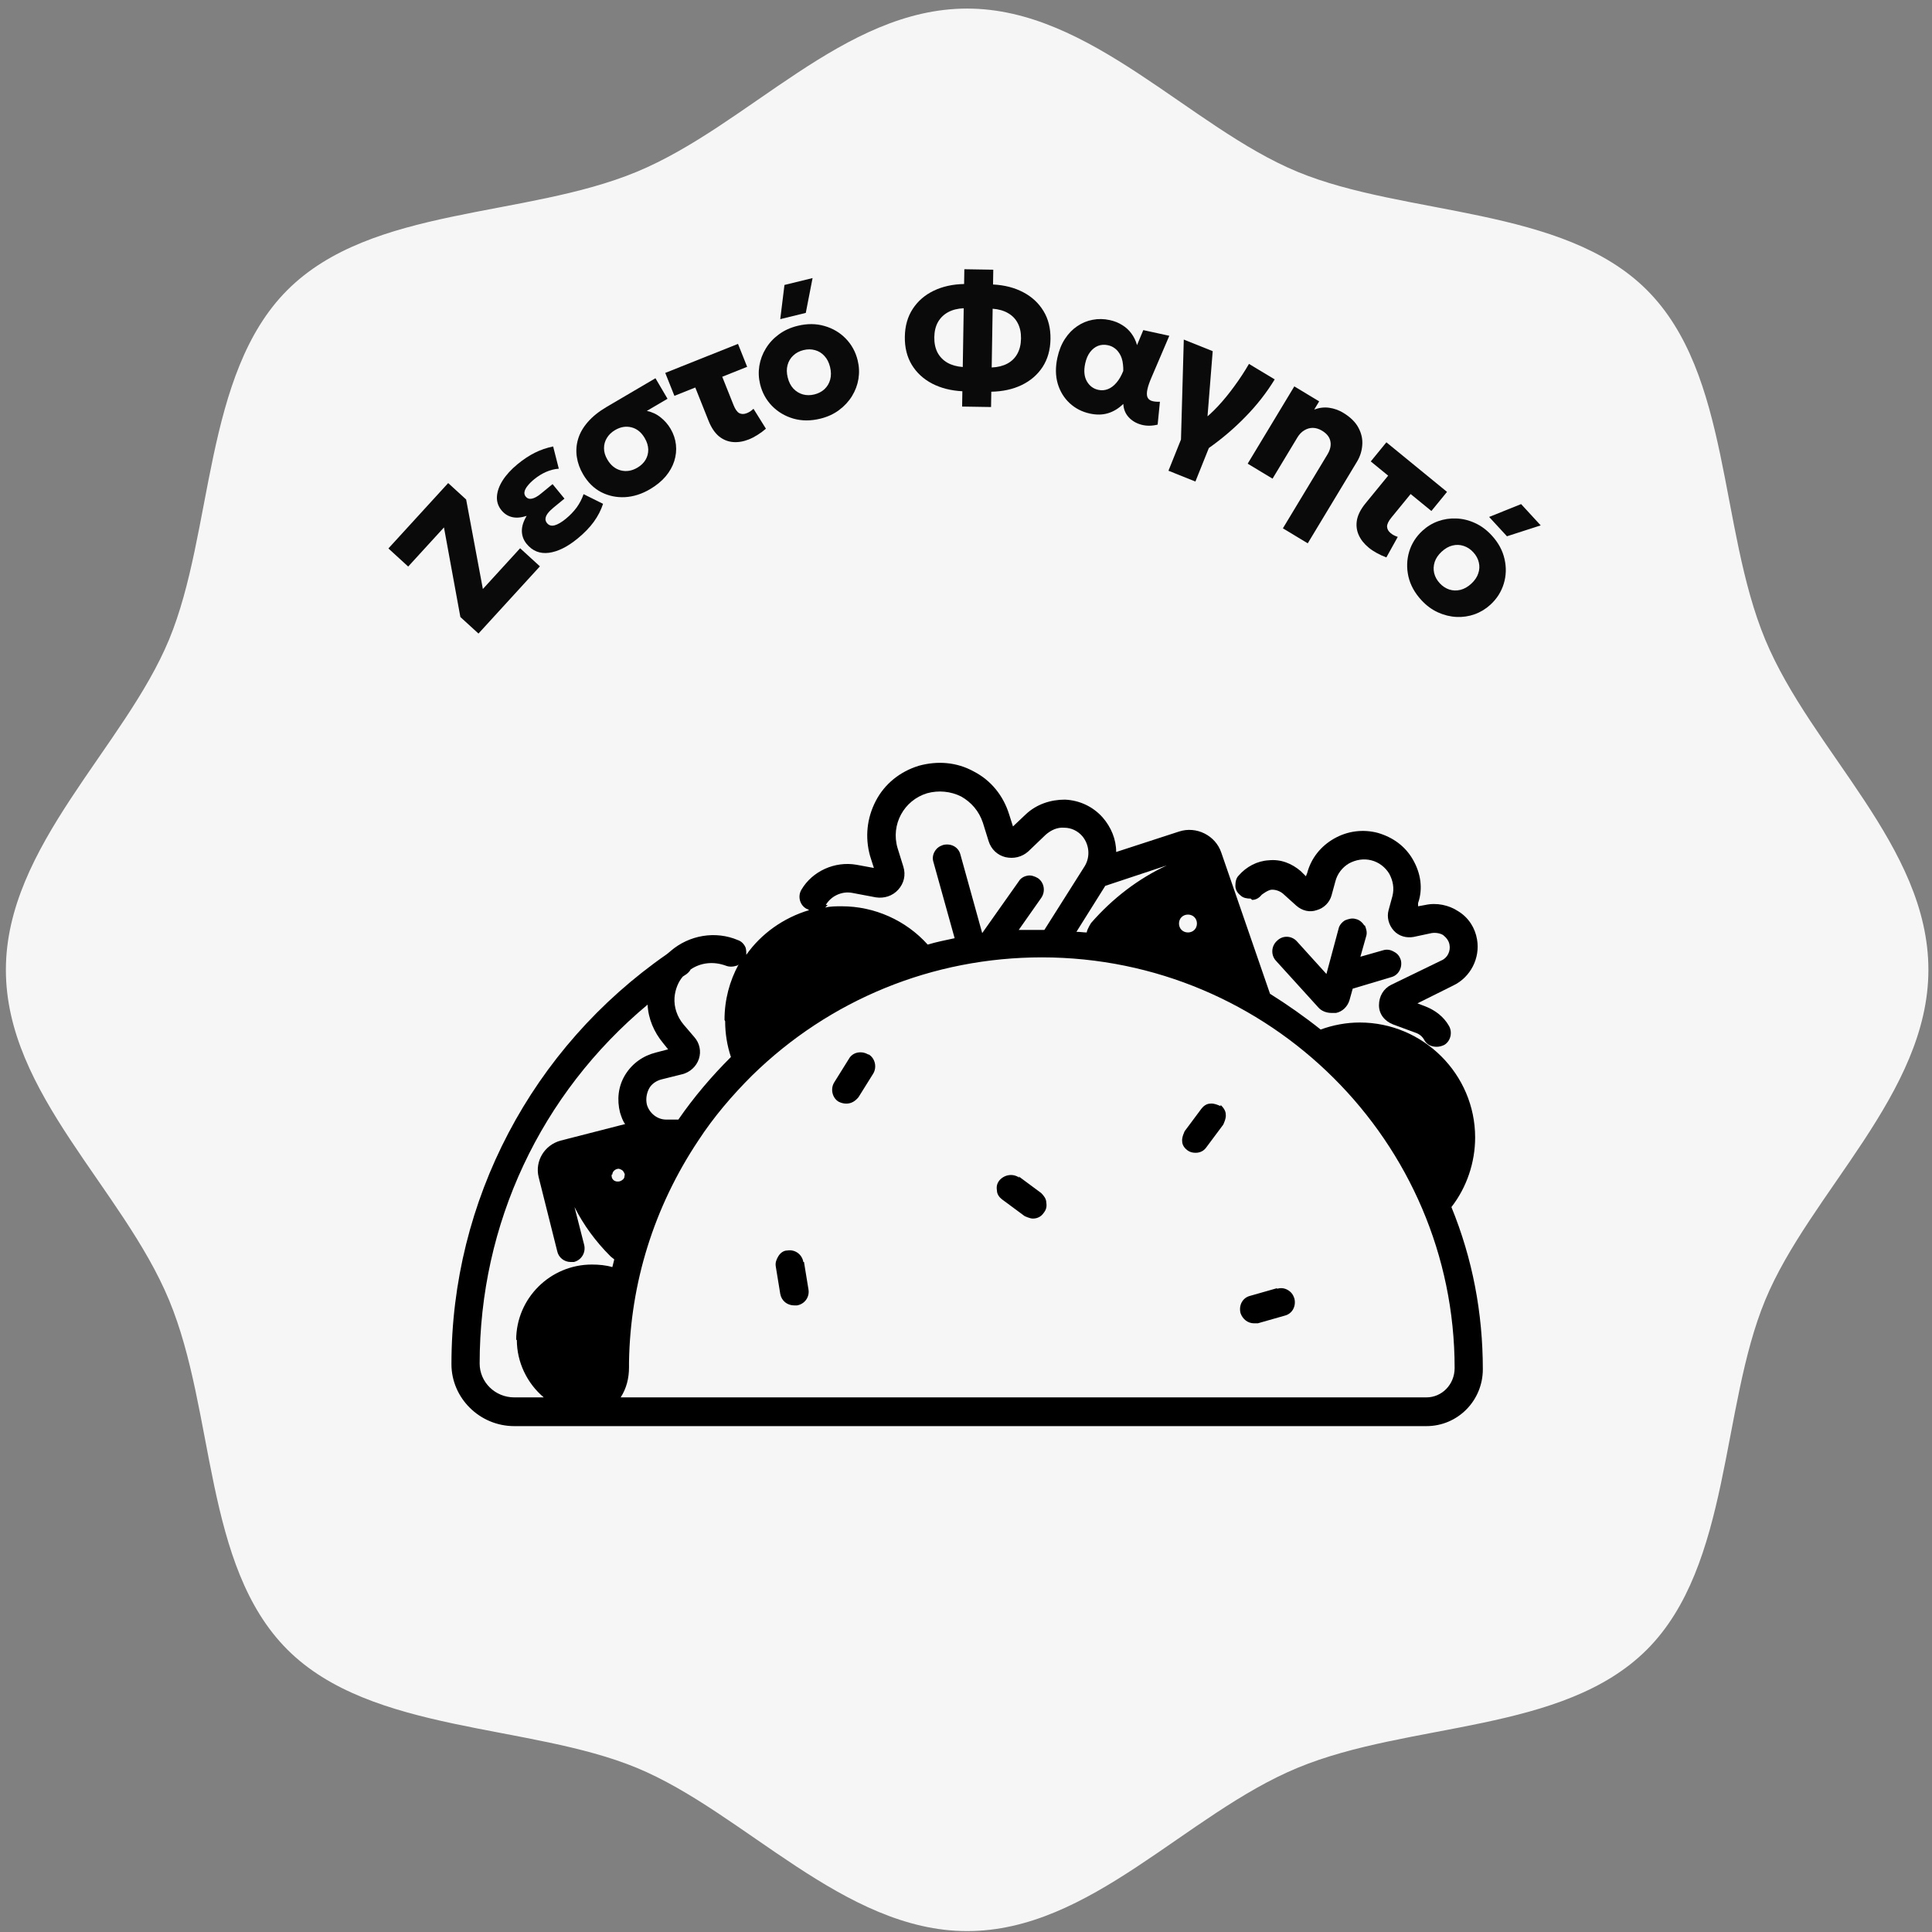 <svg xmlns="http://www.w3.org/2000/svg" width="218" height="218" viewBox="0 0 218 218" fill="none"><rect x="0" y="0" width="218" height="218" fill="#808080" stroke="none"/><path d="M217.594 109.432C217.594 123.383 204.194 134.577 199.177 146.708C194.159 158.839 195.317 176.65 185.832 186.135C176.348 195.619 159.033 194.241 146.405 199.479C133.778 204.718 123.08 217.897 109.129 217.897C95.178 217.897 83.984 204.497 71.853 199.479C59.721 194.461 41.91 195.619 32.426 186.135C22.942 176.65 24.32 159.336 19.082 146.708C13.843 134.08 0.664 123.383 0.664 109.432C0.664 95.481 14.064 84.287 19.082 72.156C24.1 60.024 22.942 42.213 32.426 32.729C41.91 23.244 59.225 24.623 71.853 19.384C84.48 14.146 95.178 0.967 109.129 0.967C123.08 0.967 134.274 14.366 146.405 19.384C158.537 24.402 176.348 23.244 185.832 32.729C195.317 42.213 193.938 59.528 199.177 72.156C204.415 84.783 217.594 95.481 217.594 109.432Z" fill="#F6F6F6"></path><path d="M53.989 71.488L51.947 69.622L50.096 59.513L46.059 63.927L43.826 61.885L50.571 54.508L52.598 56.361L54.485 66.462L58.689 61.863L60.922 63.905L53.989 71.488Z" fill="#0A0A0A"></path><path d="M65.185 60.759C64.037 61.701 62.955 62.239 61.938 62.376C60.918 62.507 60.081 62.173 59.426 61.375C59.08 60.953 58.9 60.477 58.886 59.945C58.873 59.405 59.054 58.827 59.427 58.211C58.801 58.414 58.253 58.459 57.781 58.346C57.31 58.233 56.912 57.979 56.587 57.583C56.211 57.124 56.04 56.606 56.073 56.028C56.108 55.44 56.324 54.832 56.722 54.204C57.125 53.573 57.684 52.963 58.399 52.376C59.069 51.828 59.719 51.398 60.35 51.086C60.977 50.77 61.666 50.533 62.414 50.375L63.053 52.886C62.572 52.919 62.094 53.039 61.62 53.248C61.15 53.452 60.699 53.732 60.267 54.086C59.963 54.335 59.719 54.578 59.535 54.816C59.346 55.048 59.23 55.268 59.186 55.477C59.142 55.685 59.187 55.872 59.322 56.036C59.495 56.248 59.726 56.325 60.016 56.268C60.31 56.207 60.645 56.023 61.021 55.715L62.349 54.626L63.692 56.262L62.456 57.276C62.184 57.499 61.968 57.715 61.811 57.921C61.658 58.124 61.573 58.319 61.554 58.506C61.532 58.688 61.588 58.862 61.723 59.026C61.938 59.289 62.226 59.372 62.585 59.275C62.95 59.174 63.372 58.927 63.85 58.534C64.324 58.146 64.73 57.722 65.069 57.264C65.403 56.8 65.663 56.298 65.849 55.759L68.047 56.849C67.822 57.55 67.473 58.227 67.002 58.881C66.532 59.525 65.926 60.151 65.185 60.759Z" fill="#0A0A0A"></path><path d="M73.337 55.204C72.412 55.747 71.472 56.044 70.514 56.097C69.554 56.144 68.659 55.955 67.831 55.531C67.005 55.097 66.328 54.429 65.798 53.528C65.427 52.897 65.191 52.244 65.089 51.571C64.983 50.892 65.029 50.22 65.226 49.556C65.419 48.887 65.783 48.245 66.318 47.63C66.855 47.006 67.574 46.429 68.475 45.9L73.96 42.679L75.32 44.995L72.987 46.365C73.586 46.492 74.11 46.74 74.559 47.11C75.01 47.47 75.378 47.894 75.665 48.382C76.002 48.956 76.204 49.556 76.27 50.181C76.338 50.797 76.275 51.413 76.081 52.029C75.889 52.636 75.564 53.212 75.106 53.76C74.644 54.301 74.054 54.782 73.337 55.204ZM71.919 52.771C72.327 52.531 72.635 52.234 72.844 51.88C73.053 51.526 73.153 51.139 73.146 50.718C73.135 50.292 73.002 49.861 72.745 49.425C72.365 48.776 71.866 48.374 71.25 48.219C70.633 48.064 70.018 48.166 69.404 48.527C69.002 48.763 68.694 49.06 68.479 49.417C68.261 49.769 68.153 50.157 68.155 50.581C68.153 50.999 68.279 51.423 68.532 51.853C68.916 52.508 69.423 52.917 70.051 53.08C70.677 53.238 71.299 53.135 71.919 52.771Z" fill="#0A0A0A"></path><path d="M84.498 49.582C83.879 49.828 83.281 49.927 82.703 49.878C82.124 49.83 81.597 49.613 81.121 49.23C80.65 48.837 80.26 48.255 79.951 47.482L78.453 43.725L76.097 44.665L75.065 42.077L83.273 38.803L84.305 41.391L81.495 42.512L82.768 45.703C82.96 46.185 83.179 46.492 83.425 46.623C83.675 46.746 83.954 46.745 84.263 46.622C84.393 46.57 84.521 46.505 84.647 46.426C84.771 46.341 84.896 46.24 85.022 46.126L86.424 48.373C86.121 48.637 85.805 48.87 85.477 49.073C85.152 49.281 84.825 49.451 84.498 49.582Z" fill="#0A0A0A"></path><path d="M92.56 47.242C91.48 47.506 90.468 47.504 89.525 47.234C88.58 46.959 87.774 46.481 87.108 45.801C86.447 45.12 86.001 44.304 85.768 43.353C85.599 42.661 85.57 41.969 85.681 41.277C85.798 40.577 86.042 39.925 86.415 39.319C86.786 38.708 87.274 38.18 87.878 37.737C88.481 37.288 89.186 36.965 89.995 36.767C91.075 36.502 92.087 36.508 93.032 36.784C93.975 37.053 94.777 37.529 95.437 38.21C96.097 38.891 96.544 39.707 96.776 40.658C96.946 41.35 96.976 42.045 96.866 42.744C96.754 43.436 96.512 44.084 96.139 44.69C95.767 45.295 95.279 45.822 94.676 46.271C94.073 46.721 93.368 47.044 92.56 47.242ZM91.89 44.507C92.343 44.396 92.725 44.196 93.038 43.907C93.35 43.611 93.563 43.251 93.678 42.825C93.793 42.399 93.788 41.931 93.663 41.42C93.537 40.903 93.325 40.485 93.027 40.167C92.735 39.842 92.383 39.623 91.972 39.511C91.559 39.393 91.124 39.39 90.664 39.502C90.205 39.614 89.82 39.819 89.509 40.114C89.196 40.403 88.982 40.761 88.867 41.186C88.75 41.605 88.755 42.074 88.882 42.591C89.007 43.102 89.219 43.52 89.517 43.844C89.822 44.167 90.181 44.387 90.594 44.505C91.005 44.617 91.437 44.618 91.89 44.507ZM88.041 36.011L88.516 32.153L91.687 31.377L90.922 35.306L88.041 36.011Z" fill="#0A0A0A"></path><path d="M108.562 45.875L108.59 44.148C107.3 44.08 106.162 43.792 105.179 43.283C104.195 42.768 103.431 42.063 102.886 41.169C102.341 40.268 102.079 39.208 102.099 37.99C102.118 36.779 102.415 35.735 102.988 34.859C103.562 33.976 104.349 33.293 105.348 32.81C106.348 32.327 107.494 32.072 108.786 32.047L108.813 30.379L112.078 30.432L112.051 32.1C113.342 32.167 114.476 32.458 115.453 32.974C116.436 33.489 117.2 34.197 117.745 35.098C118.29 35.992 118.552 37.045 118.533 38.257C118.513 39.475 118.216 40.525 117.643 41.408C117.069 42.284 116.283 42.964 115.283 43.447C114.29 43.924 113.147 44.175 111.855 44.2L111.827 45.928L108.562 45.875ZM108.635 41.412L108.742 34.782C108.062 34.811 107.477 34.958 106.987 35.223C106.497 35.488 106.115 35.858 105.841 36.333C105.573 36.808 105.434 37.379 105.423 38.044C105.413 38.71 105.533 39.288 105.785 39.778C106.043 40.261 106.413 40.644 106.895 40.924C107.376 41.198 107.956 41.361 108.635 41.412ZM111.899 41.465C112.579 41.436 113.164 41.292 113.654 41.034C114.151 40.769 114.53 40.399 114.791 39.924C115.058 39.442 115.197 38.868 115.208 38.203C115.219 37.537 115.098 36.963 114.846 36.479C114.601 35.996 114.235 35.614 113.746 35.333C113.265 35.052 112.685 34.886 112.007 34.835L111.899 41.465Z" fill="#0A0A0A"></path><path d="M122.967 46.663C122.089 46.471 121.332 46.081 120.697 45.493C120.062 44.905 119.613 44.17 119.349 43.288C119.092 42.401 119.081 41.421 119.315 40.348C119.491 39.541 119.773 38.84 120.162 38.243C120.551 37.647 121.013 37.168 121.548 36.808C122.084 36.441 122.665 36.2 123.29 36.084C123.916 35.961 124.561 35.972 125.224 36.117C125.751 36.232 126.218 36.419 126.625 36.678C127.04 36.932 127.386 37.249 127.664 37.63C127.949 38.012 128.16 38.45 128.298 38.943L129.005 37.248L131.941 37.888L129.942 42.562C129.709 43.097 129.553 43.547 129.474 43.911C129.394 44.275 129.389 44.564 129.459 44.776C129.535 44.991 129.69 45.14 129.923 45.225C130.163 45.312 130.483 45.347 130.881 45.332L130.625 47.913C129.963 48.075 129.343 48.076 128.764 47.916C128.186 47.756 127.713 47.472 127.345 47.065C126.978 46.658 126.779 46.161 126.75 45.576C126.215 46.093 125.638 46.444 125.018 46.629C124.405 46.816 123.721 46.827 122.967 46.663ZM123.928 43.99C124.305 44.072 124.665 44.045 125.008 43.909C125.358 43.774 125.679 43.534 125.972 43.189C126.272 42.845 126.529 42.401 126.744 41.855C126.753 41.625 126.743 41.388 126.715 41.143C126.694 40.893 126.645 40.651 126.567 40.416C126.488 40.181 126.378 39.966 126.237 39.772C126.103 39.572 125.936 39.403 125.734 39.264C125.535 39.118 125.295 39.014 125.015 38.953C124.618 38.867 124.245 38.891 123.895 39.026C123.552 39.163 123.252 39.4 122.994 39.739C122.744 40.073 122.563 40.497 122.451 41.011C122.274 41.824 122.335 42.495 122.636 43.024C122.938 43.546 123.368 43.868 123.928 43.99Z" fill="#0A0A0A"></path><path d="M131.845 53.115L133.258 49.594L133.575 38.316L136.837 39.625L136.13 48.497L135.515 47.562C136.152 47.1 136.792 46.525 137.434 45.835C138.079 45.14 138.699 44.381 139.294 43.558C139.896 42.738 140.441 41.906 140.93 41.062L143.834 42.808C142.915 44.311 141.818 45.715 140.542 47.018C139.273 48.323 137.893 49.502 136.402 50.553L134.885 54.335L131.845 53.115Z" fill="#0A0A0A"></path><path d="M144.756 59.614L149.785 51.277C150.102 50.753 150.211 50.255 150.114 49.785C150.023 49.318 149.709 48.922 149.174 48.599C148.832 48.393 148.488 48.286 148.142 48.28C147.802 48.277 147.478 48.369 147.17 48.557C146.866 48.739 146.609 49.003 146.399 49.351L143.588 54.011L140.784 52.319L146.045 43.598L148.849 45.29L148.292 46.213C148.865 45.999 149.43 45.932 149.988 46.012C150.546 46.092 151.07 46.28 151.561 46.575C152.381 47.071 152.959 47.641 153.293 48.285C153.631 48.924 153.77 49.576 153.711 50.24C153.662 50.902 153.465 51.518 153.121 52.088L147.561 61.306L144.756 59.614Z" fill="#0A0A0A"></path><path d="M154.442 61.796C153.927 61.375 153.55 60.9 153.312 60.37C153.075 59.84 153.008 59.274 153.114 58.672C153.228 58.07 153.549 57.446 154.075 56.802L156.635 53.671L154.672 52.066L156.435 49.909L163.277 55.502L161.513 57.659L159.171 55.744L156.997 58.403C156.668 58.805 156.506 59.146 156.51 59.424C156.524 59.702 156.66 59.946 156.917 60.157C157.025 60.245 157.145 60.326 157.275 60.398C157.409 60.465 157.557 60.526 157.719 60.58L156.433 62.895C156.055 62.758 155.698 62.595 155.362 62.407C155.022 62.223 154.715 62.02 154.442 61.796Z" fill="#0A0A0A"></path><path d="M160.38 67.713C159.627 66.895 159.14 66.008 158.92 65.052C158.705 64.092 158.734 63.155 159.007 62.243C159.284 61.336 159.783 60.551 160.503 59.888C161.027 59.405 161.618 59.045 162.278 58.809C162.948 58.572 163.637 58.471 164.347 58.505C165.062 58.534 165.759 58.706 166.439 59.021C167.124 59.332 167.748 59.794 168.312 60.406C169.065 61.223 169.549 62.112 169.764 63.073C169.984 64.029 169.955 64.96 169.678 65.868C169.4 66.775 168.902 67.56 168.182 68.223C167.658 68.706 167.064 69.068 166.399 69.309C165.739 69.546 165.054 69.647 164.344 69.614C163.634 69.58 162.937 69.407 162.252 69.097C161.568 68.786 160.944 68.325 160.38 67.713ZM162.451 65.805C162.767 66.147 163.127 66.386 163.531 66.52C163.94 66.65 164.359 66.662 164.787 66.558C165.216 66.453 165.623 66.222 166.01 65.866C166.402 65.505 166.665 65.118 166.8 64.704C166.944 64.29 166.966 63.877 166.865 63.463C166.769 63.044 166.561 62.661 166.24 62.313C165.92 61.966 165.555 61.727 165.146 61.597C164.742 61.463 164.325 61.448 163.897 61.553C163.474 61.654 163.066 61.884 162.675 62.245C162.288 62.601 162.025 62.989 161.885 63.407C161.75 63.83 161.73 64.251 161.826 64.669C161.927 65.084 162.135 65.462 162.451 65.805ZM168.029 58.33L171.636 56.881L173.848 59.283L170.039 60.512L168.029 58.33Z" fill="#0A0A0A"></path><path d="M141.278 101.541C141.712 101.541 142.073 101.325 142.363 100.964C142.363 100.964 143.086 100.388 143.52 100.388C143.954 100.388 144.388 100.532 144.749 100.82L146.268 102.189C146.919 102.766 147.787 102.982 148.583 102.694C149.379 102.478 150.029 101.829 150.246 101.036L150.68 99.451C150.897 98.586 151.476 97.866 152.199 97.433C152.995 97.001 153.863 96.857 154.731 97.073C155.599 97.289 156.322 97.866 156.756 98.586C157.19 99.379 157.335 100.244 157.118 101.109L156.684 102.694C156.467 103.486 156.684 104.351 157.262 105C157.841 105.648 158.709 105.864 159.505 105.72L161.53 105.288C161.964 105.216 162.47 105.288 162.832 105.504C163.193 105.792 163.483 106.153 163.555 106.585C163.7 107.306 163.338 108.098 162.615 108.387L156.973 111.125C156.105 111.557 155.599 112.422 155.599 113.431C155.599 114.44 156.25 115.232 157.19 115.593L159.722 116.529C160.156 116.674 160.517 116.962 160.734 117.394C161.023 117.899 161.53 118.115 162.108 118.115C162.398 118.115 162.687 118.043 162.976 117.899C163.7 117.466 163.917 116.457 163.483 115.737C162.904 114.728 161.964 114.007 160.879 113.575L159.939 113.215L163.989 111.197C165.942 110.26 167.027 108.098 166.665 106.009C166.448 104.712 165.725 103.559 164.568 102.838C163.483 102.117 162.108 101.829 160.806 102.117L160.011 102.261V101.901C160.589 100.244 160.3 98.514 159.432 97.001C158.564 95.488 157.19 94.479 155.454 93.975C153.791 93.542 152.055 93.758 150.536 94.623C149.017 95.488 147.932 96.857 147.498 98.514L147.353 98.875L146.775 98.298C145.762 97.433 144.532 96.929 143.158 97.073C141.856 97.145 140.627 97.794 139.759 98.803C139.469 99.091 139.397 99.523 139.397 99.956C139.397 100.388 139.614 100.748 139.976 101.036C140.265 101.325 140.699 101.397 141.133 101.397L141.278 101.541Z" fill="black"></path><path d="M153.936 104.423C153.719 104.063 153.358 103.775 152.996 103.703C152.562 103.559 152.128 103.703 151.766 103.847C151.405 104.063 151.115 104.423 151.043 104.784L149.669 109.9L146.342 106.225C145.763 105.576 144.75 105.504 144.099 106.153C143.449 106.729 143.376 107.738 143.955 108.387L148.729 113.647C149.09 114.079 149.669 114.296 150.247 114.296C150.392 114.296 150.609 114.296 150.754 114.296C151.477 114.152 152.056 113.575 152.273 112.854L152.634 111.557L156.974 110.26C157.842 110.044 158.276 109.107 158.059 108.315C157.914 107.882 157.697 107.594 157.263 107.378C156.902 107.162 156.468 107.09 156.034 107.234L153.502 107.954L154.153 105.648C154.298 105.216 154.153 104.784 154.009 104.423H153.936Z" fill="black"></path><path d="M163.773 136.202C165.509 133.968 166.449 131.158 166.449 128.347C166.449 121.213 160.591 115.376 153.43 115.376C151.911 115.376 150.392 115.665 149.018 116.169C147.21 114.728 145.257 113.359 143.304 112.134L137.807 96.208C137.156 94.263 134.986 93.182 133.033 93.83L125.945 96.136C125.945 94.695 125.366 93.326 124.426 92.245C123.341 91.02 121.822 90.299 120.159 90.227C118.567 90.227 116.976 90.732 115.747 91.885L114.3 93.254L113.866 91.885C113.215 89.795 111.841 88.066 109.888 87.057C107.935 85.976 105.765 85.832 103.668 86.408C101.57 87.057 99.834 88.426 98.822 90.371C97.809 92.317 97.592 94.479 98.171 96.569L98.605 97.938L96.652 97.578C94.193 97.145 91.661 98.298 90.431 100.388C89.998 101.108 90.215 102.117 91.01 102.55C91.082 102.55 91.155 102.622 91.299 102.694C88.406 103.559 85.875 105.36 84.211 107.738C84.211 107.45 84.211 107.234 84.139 106.945C83.994 106.585 83.705 106.225 83.271 106.081C80.74 105 77.774 105.504 75.676 107.306C75.532 107.45 75.315 107.594 75.243 107.666C59.981 118.259 50.94 135.481 50.94 153.929C50.94 157.748 54.122 160.918 58.028 160.918H160.952C164.496 160.918 167.317 158.036 167.317 154.505C167.317 148.164 166.16 142.039 163.773 136.202ZM70.975 154.289V153.712C71.12 144.777 73.796 136.202 78.787 128.708C80.522 126.041 82.62 123.591 84.862 121.357C93.614 112.782 105.259 108.026 117.555 108.026C143.232 108.026 164.135 128.852 164.135 154.361C164.135 156.235 162.688 157.676 160.952 157.676H70.035C70.686 156.667 70.975 155.514 70.975 154.289ZM58.318 151.19C58.318 153.712 59.475 156.09 61.355 157.676H58.028C55.858 157.676 54.122 155.946 54.122 153.857C54.122 138.075 60.994 123.447 73.073 113.359C73.145 114.944 73.796 116.457 74.808 117.682L75.387 118.403L74.013 118.763C72.566 119.124 71.337 119.988 70.541 121.285C69.746 122.582 69.601 124.096 69.962 125.537C70.107 125.969 70.252 126.474 70.541 126.834L63.236 128.708C61.428 129.212 60.343 131.013 60.777 132.815L62.874 141.174C63.019 141.895 63.67 142.399 64.393 142.399C64.538 142.399 64.682 142.399 64.755 142.399C65.623 142.183 66.129 141.318 65.912 140.453L64.827 136.202C65.84 138.219 67.214 140.093 68.877 141.75C69.022 141.895 69.167 141.967 69.311 142.111C69.239 142.399 69.167 142.687 69.094 142.975C68.371 142.759 67.576 142.687 66.78 142.687C62.079 142.687 58.245 146.506 58.245 151.19H58.318ZM69.094 132.527C69.094 132.166 69.456 131.878 69.818 131.878C69.818 131.878 70.179 131.95 70.324 132.166C70.469 132.383 70.541 132.527 70.469 132.671C70.469 132.887 70.396 133.031 70.179 133.175C69.962 133.319 69.818 133.319 69.673 133.319C69.239 133.319 68.95 132.959 69.022 132.527H69.094ZM134.046 103.198C134.624 103.198 135.058 103.631 135.058 104.207C135.058 104.784 134.624 105.216 134.046 105.216C133.467 105.216 133.033 104.784 133.033 104.207C133.033 103.631 133.467 103.198 134.046 103.198ZM123.124 104.135C123.124 104.135 122.69 104.784 122.618 105.216C122.256 105.216 121.895 105.144 121.461 105.144L124.715 99.956L131.659 97.65C128.404 99.163 125.511 101.397 123.124 104.135ZM93.18 102.117C93.759 101.108 94.988 100.532 96.145 100.748L98.822 101.253C99.762 101.397 100.702 101.108 101.353 100.388C102.004 99.667 102.221 98.731 101.932 97.794L101.281 95.704C100.485 93.038 102.004 90.299 104.608 89.507C105.91 89.147 107.284 89.291 108.441 89.867C109.599 90.516 110.467 91.525 110.901 92.822L111.552 94.911C111.841 95.848 112.564 96.497 113.432 96.713C114.372 96.929 115.313 96.713 116.036 96.064L117.989 94.191C118.567 93.686 119.291 93.326 120.086 93.398C120.882 93.398 121.605 93.758 122.112 94.335C122.907 95.272 123.052 96.641 122.401 97.722L117.844 104.928H117.555C116.687 104.928 115.819 104.928 114.951 104.928L117.483 101.325C117.989 100.604 117.844 99.595 117.121 99.091C116.759 98.875 116.325 98.731 115.964 98.803C115.53 98.875 115.168 99.091 114.951 99.451L110.828 105.288L108.369 96.425C108.152 95.56 107.284 95.127 106.416 95.344C105.982 95.488 105.693 95.704 105.476 96.064C105.259 96.425 105.187 96.857 105.331 97.289L107.718 105.864C106.706 106.081 105.621 106.297 104.68 106.585C102.221 103.847 98.677 102.261 94.988 102.261C94.337 102.261 93.686 102.261 93.108 102.406C93.18 102.333 93.325 102.189 93.397 102.117H93.18ZM81.824 115.232C81.824 116.601 82.041 117.971 82.475 119.268C80.305 121.429 78.28 123.807 76.544 126.33H75.17C74.157 126.33 73.29 125.609 73 124.672C72.856 124.096 72.928 123.447 73.217 122.871C73.507 122.294 74.085 121.934 74.664 121.79L76.978 121.213C77.846 120.997 78.57 120.349 78.859 119.484C79.148 118.619 78.931 117.682 78.353 117.034L77.123 115.593C76.4 114.728 76.038 113.647 76.11 112.566C76.183 111.629 76.544 110.765 77.051 110.188L77.485 109.9C77.485 109.9 77.846 109.612 77.919 109.395C79.076 108.603 80.522 108.459 81.897 108.963C82.258 109.107 82.692 109.107 83.126 108.963C83.199 108.963 83.271 108.891 83.343 108.819C82.331 110.692 81.752 112.782 81.752 115.088L81.824 115.232Z" fill="black"></path><path d="M97.953 118.979C97.23 118.547 96.217 118.691 95.783 119.484L94.12 122.15C93.686 122.87 93.903 123.879 94.626 124.312C94.915 124.456 95.205 124.528 95.494 124.528C96.073 124.528 96.507 124.24 96.868 123.807L98.532 121.141C98.966 120.42 98.749 119.412 98.025 118.979H97.953Z" fill="black"></path><path d="M115.023 132.887C114.3 132.383 113.359 132.527 112.781 133.176C112.491 133.536 112.419 133.896 112.491 134.329C112.491 134.761 112.781 135.121 113.07 135.337L115.602 137.211C115.602 137.211 116.18 137.499 116.542 137.499C117.048 137.499 117.482 137.283 117.771 136.851C118.061 136.49 118.133 136.13 118.061 135.698C118.061 135.265 117.771 134.905 117.482 134.617L114.951 132.743L115.023 132.887Z" fill="black"></path><path d="M137.733 124.816C137.733 124.816 137.01 124.456 136.576 124.528C136.142 124.528 135.78 124.816 135.563 125.104L133.682 127.626C133.682 127.626 133.321 128.347 133.393 128.779C133.393 129.212 133.682 129.572 133.972 129.788C134.261 130.004 134.55 130.076 134.912 130.076C135.418 130.076 135.852 129.86 136.142 129.428L138.022 126.906C138.022 126.906 138.384 126.185 138.311 125.753C138.311 125.32 138.022 124.96 137.733 124.672V124.816Z" fill="black"></path><path d="M90.646 142.399C90.501 141.534 89.706 140.957 88.838 141.102C88.404 141.102 88.042 141.39 87.825 141.75C87.608 142.11 87.464 142.471 87.536 142.903L88.042 146.002C88.187 146.794 88.838 147.299 89.634 147.299H89.923C90.791 147.155 91.37 146.362 91.225 145.497L90.719 142.399H90.646Z" fill="black"></path><path d="M144.099 145.353L141.061 146.218C140.193 146.434 139.759 147.299 139.976 148.164C140.193 148.812 140.772 149.317 141.495 149.317C141.64 149.317 141.784 149.317 141.929 149.317L144.967 148.452C145.835 148.236 146.269 147.371 146.052 146.506C145.907 146.074 145.69 145.786 145.328 145.57C144.967 145.353 144.533 145.281 144.099 145.425V145.353Z" fill="black"></path></svg>